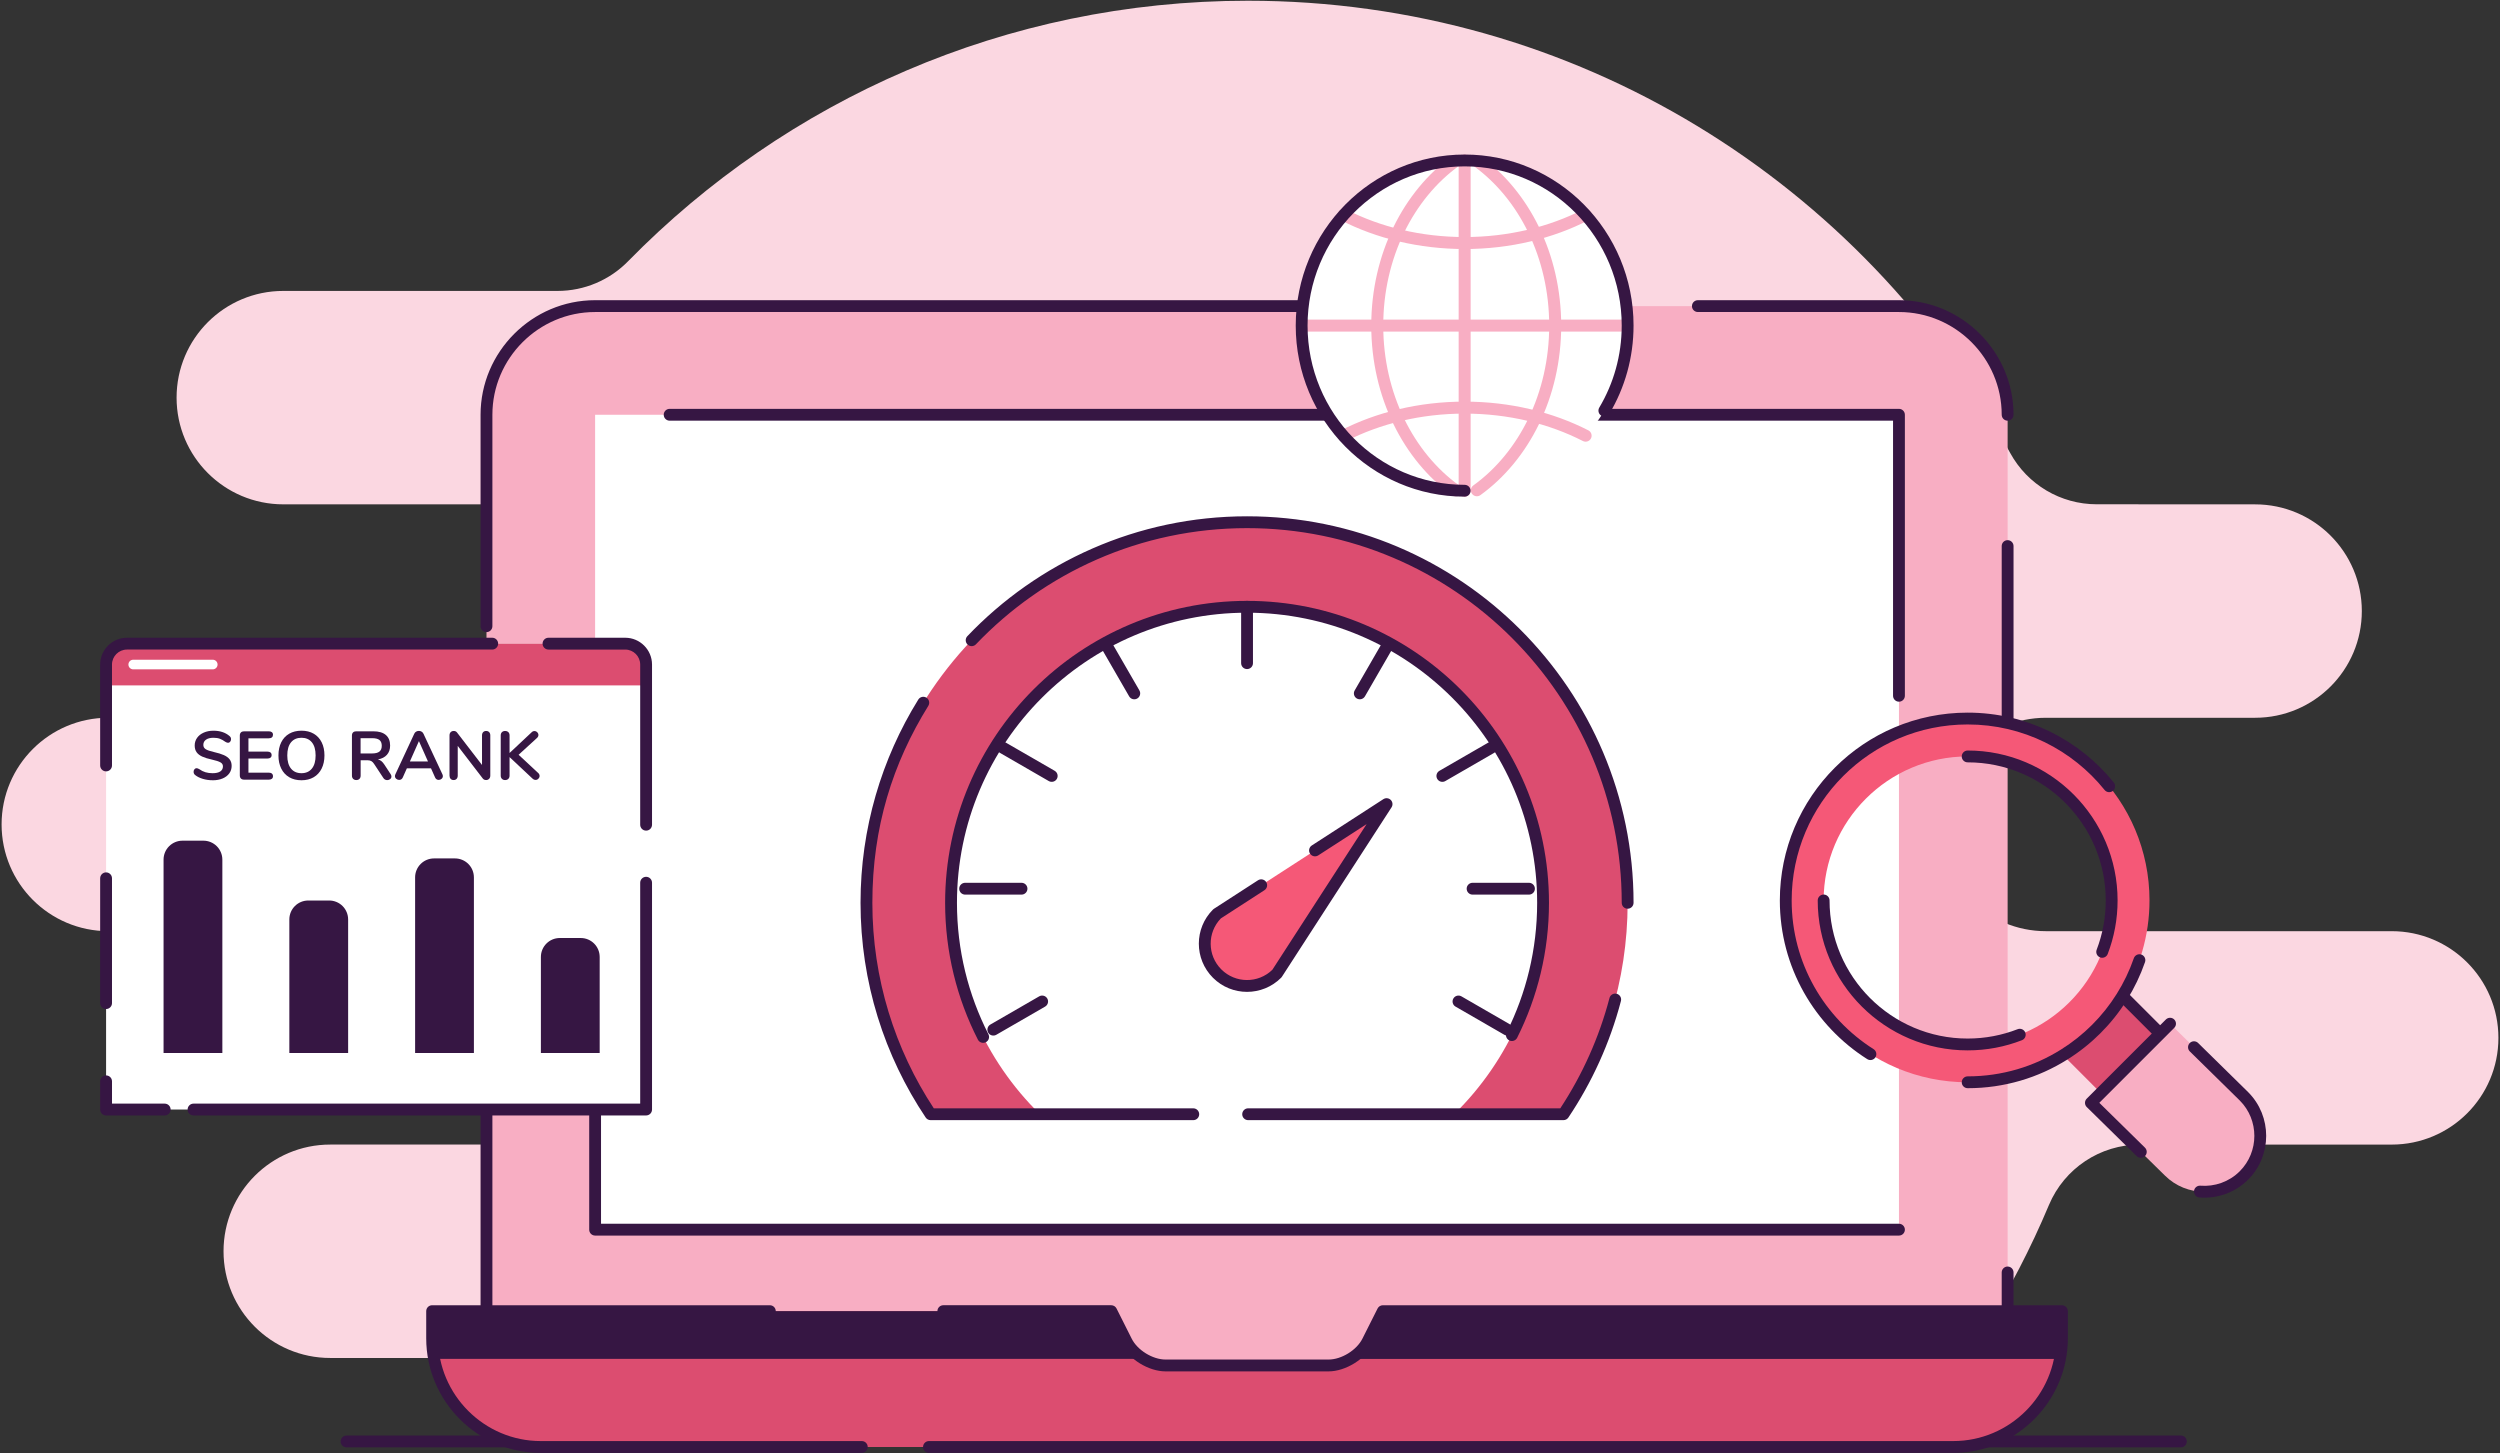 <svg width="1180" height="686" viewBox="0 0 1180 686" fill="none" xmlns="http://www.w3.org/2000/svg">
<rect x="0" y="0" width="1180" height="686" fill="#333333" stroke="none"/>
<g clip-path="url(#clip0_3344_3739)">
<path fill-rule="evenodd" clip-rule="evenodd" d="M280.661 680.366C274.655 673.515 268.872 666.462 263.328 659.22C254.525 647.729 240.875 640.993 226.401 640.993C198.479 640.964 155.87 640.964 155.87 640.964C128.056 640.964 105.506 618.414 105.506 590.599C105.506 562.784 128.056 540.235 155.87 540.235H315.018C342.832 540.235 365.382 517.685 365.382 489.87C365.382 462.056 342.832 439.506 315.018 439.506H51.116C23.302 439.506 0.752 416.956 0.752 389.142C0.752 361.327 23.302 338.777 51.116 338.777H232.422C260.237 338.777 282.787 316.227 282.787 288.413C282.787 260.598 260.237 238.048 232.422 238.048H133.712C105.897 238.048 83.347 215.499 83.347 187.684C83.347 159.869 105.897 137.319 133.712 137.319H263.175C275.772 137.319 287.828 132.214 296.594 123.17C370.949 47.363 474.522 0.346 588.995 0.346C744.113 0.346 879.225 86.683 948.844 213.864C957.006 228.758 972.641 238.018 989.624 238.018C1020.22 238.059 1064.42 238.059 1064.42 238.059C1092.23 238.059 1114.78 260.609 1114.78 288.424C1114.78 316.239 1092.23 338.788 1064.42 338.788H965.708C937.893 338.788 915.343 361.338 915.343 389.153C915.343 416.967 937.893 439.517 965.708 439.517H1128.88C1156.7 439.517 1179.25 462.067 1179.25 489.882C1179.25 517.696 1156.7 540.246 1128.88 540.246H1010.01C991.285 540.246 974.376 551.476 967.111 568.738C949.898 609.768 926.194 647.413 897.303 680.37H280.661V680.366Z" fill="#FBD7E1"/>
<path fill-rule="evenodd" clip-rule="evenodd" d="M1029.38 677.57H435.474C433.932 677.57 432.681 678.821 432.681 680.362C432.681 681.904 433.932 683.155 435.474 683.155H1029.38C1030.92 683.155 1032.17 681.904 1032.17 680.362C1032.17 678.821 1030.92 677.57 1029.38 677.57Z" fill="#361643"/>
<path fill-rule="evenodd" clip-rule="evenodd" d="M405.685 677.57H163.571C162.029 677.57 160.778 678.821 160.778 680.362C160.778 681.904 162.029 683.155 163.571 683.155H405.689C407.231 683.155 408.482 681.904 408.482 680.362C408.482 678.821 407.231 677.57 405.689 677.57H405.685Z" fill="#361643"/>
<path d="M947.6 195.764V618.872L687.973 657.336H492.451L229.622 618.872V195.768C229.622 167.566 252.697 144.483 280.899 144.483H896.312C924.525 144.483 947.6 167.562 947.6 195.764Z" fill="#F8AEC3"/>
<path fill-rule="evenodd" clip-rule="evenodd" d="M232.411 618.872V388.088C232.411 386.546 231.16 385.295 229.618 385.295C228.077 385.295 226.826 386.546 226.826 388.088V618.872C226.826 620.413 228.077 621.664 229.618 621.664C231.16 621.664 232.411 620.413 232.411 618.872Z" fill="#361643"/>
<path fill-rule="evenodd" clip-rule="evenodd" d="M232.411 295.565V195.767C232.411 169.1 254.231 147.276 280.895 147.276H682.355C683.896 147.276 685.147 146.025 685.147 144.483C685.147 142.942 683.896 141.691 682.355 141.691H280.895C251.159 141.691 226.826 166.031 226.826 195.771V295.569C226.826 297.111 228.077 298.362 229.618 298.362C231.16 298.362 232.411 297.111 232.411 295.569V295.565Z" fill="#361643"/>
<path fill-rule="evenodd" clip-rule="evenodd" d="M801.396 147.276H896.308C922.988 147.276 944.804 169.1 944.804 195.767C944.804 197.309 946.055 198.56 947.596 198.56C949.138 198.56 950.389 197.309 950.389 195.767C950.389 166.028 926.059 141.691 896.308 141.691H801.396C799.854 141.691 798.603 142.942 798.603 144.483C798.603 146.025 799.854 147.276 801.396 147.276Z" fill="#361643"/>
<path fill-rule="evenodd" clip-rule="evenodd" d="M944.804 257.746V357.316C944.804 358.858 946.055 360.109 947.596 360.109C949.138 360.109 950.389 358.858 950.389 357.316V257.746C950.389 256.204 949.138 254.953 947.596 254.953C946.055 254.953 944.804 256.204 944.804 257.746Z" fill="#361643"/>
<path fill-rule="evenodd" clip-rule="evenodd" d="M944.804 600.597V618.868C944.804 620.41 946.055 621.661 947.596 621.661C949.138 621.661 950.389 620.41 950.389 618.868V600.597C950.389 599.055 949.138 597.804 947.596 597.804C946.055 597.804 944.804 599.055 944.804 600.597Z" fill="#361643"/>
<path d="M896.305 195.768H280.891V580.404H896.305V195.768Z" fill="white"/>
<path fill-rule="evenodd" clip-rule="evenodd" d="M899.101 328.407V195.767C899.101 194.226 897.85 192.975 896.308 192.975H316.071C314.53 192.975 313.279 194.226 313.279 195.767C313.279 197.309 314.53 198.56 316.071 198.56H893.516V328.407C893.516 329.948 894.767 331.2 896.308 331.2C897.85 331.2 899.101 329.948 899.101 328.407Z" fill="#361643"/>
<path fill-rule="evenodd" clip-rule="evenodd" d="M278.102 453.257V580.4C278.102 581.942 279.354 583.193 280.895 583.193H896.308C897.85 583.193 899.101 581.942 899.101 580.4C899.101 578.859 897.85 577.608 896.308 577.608H283.684V453.257C283.684 451.715 282.433 450.464 280.891 450.464C279.35 450.464 278.099 451.715 278.099 453.257H278.102Z" fill="#361643"/>
<path d="M973.24 618.872V631.688C973.24 659.898 950.173 682.976 921.96 682.976H255.259C227.049 682.976 203.971 659.898 203.971 631.688V618.872H524.507L531.623 633.029C534.754 639.385 543.095 644.508 550.147 644.508H627.071C634.124 644.508 642.461 639.388 645.596 633.029L652.719 618.872H973.24Z" fill="#DC4D70"/>
<path d="M204.902 641.399C204.291 638.249 203.971 635.002 203.971 631.685V618.868H524.507L531.623 633.025C533.25 636.332 536.292 639.307 539.826 641.396H204.902V641.399ZM637.393 641.399C640.927 639.307 643.969 636.335 645.6 633.029L652.723 618.872H973.244V631.688C973.244 635.006 972.924 638.253 972.317 641.403H637.397L637.393 641.399Z" fill="#361643"/>
<path fill-rule="evenodd" clip-rule="evenodd" d="M445.248 621.661H522.787L529.124 634.276C532.684 641.485 542.145 647.297 550.143 647.297H627.068C635.066 647.297 644.524 641.488 648.091 634.276L654.436 621.661H970.444V631.684C970.444 658.36 948.631 680.18 921.956 680.18H438.475C436.933 680.18 435.682 681.431 435.682 682.972C435.682 684.514 436.933 685.765 438.475 685.765H921.956C951.703 685.765 976.029 661.428 976.029 631.681V618.864C976.029 617.323 974.778 616.072 973.237 616.072H652.715C651.662 616.072 650.693 616.667 650.221 617.609L643.09 631.785C640.379 637.281 633.167 641.704 627.068 641.704H550.143C544.048 641.704 536.832 637.281 534.125 631.785L527.002 617.606C526.529 616.664 525.561 616.068 524.507 616.068H445.248C443.706 616.068 442.455 617.319 442.455 618.861C442.455 620.402 443.706 621.653 445.248 621.653V621.661Z" fill="#361643"/>
<path fill-rule="evenodd" clip-rule="evenodd" d="M406.776 680.183H255.259C228.583 680.183 206.763 658.36 206.763 631.684V621.661H363.371C364.913 621.661 366.164 620.41 366.164 618.868C366.164 617.327 364.913 616.075 363.371 616.075H203.967C202.426 616.075 201.174 617.327 201.174 618.868V631.684C201.174 661.432 225.508 685.769 255.255 685.769H406.773C408.314 685.769 409.565 684.518 409.565 682.976C409.565 681.435 408.314 680.183 406.773 680.183H406.776Z" fill="#361643"/>
<path d="M304.968 313.662V523.702H50.074V313.662C50.074 308.24 54.508 303.806 59.93 303.806H295.112C300.533 303.806 304.968 308.24 304.968 313.662Z" fill="white"/>
<path d="M304.968 313.662V323.518H50.074V313.662C50.074 308.24 54.508 303.806 59.93 303.806H295.112C300.533 303.806 304.968 308.24 304.968 313.662Z" fill="#DC4D70"/>
<path d="M100.442 368.282C98.781 368.282 97.21 368.063 95.732 367.619C94.253 367.176 93.051 366.577 92.124 365.825C91.628 365.456 91.379 364.939 91.379 364.272C91.379 363.818 91.513 363.427 91.785 363.092C92.053 362.757 92.373 362.589 92.738 362.589C93.125 362.589 93.568 362.742 94.063 363.043C94.991 363.713 95.963 364.198 96.975 364.499C97.988 364.801 99.112 364.953 100.341 364.953C101.916 364.953 103.123 364.678 103.964 364.127C104.806 363.576 105.227 362.771 105.227 361.718C105.227 360.898 104.832 360.265 104.046 359.826C103.257 359.383 101.95 358.959 100.114 358.549C98.215 358.139 96.674 357.663 95.486 357.127C94.298 356.587 93.404 355.898 92.801 355.056C92.198 354.215 91.896 353.146 91.896 351.854C91.896 350.562 92.272 349.318 93.028 348.261C93.784 347.203 94.834 346.377 96.182 345.785C97.53 345.193 99.046 344.895 100.729 344.895C103.812 344.895 106.325 345.714 108.269 347.356C108.548 347.594 108.749 347.825 108.868 348.052C108.987 348.279 109.047 348.566 109.047 348.909C109.047 349.363 108.913 349.754 108.641 350.089C108.373 350.424 108.053 350.592 107.688 350.592C107.472 350.592 107.271 350.558 107.088 350.495C106.906 350.432 106.664 350.312 106.359 350.137C105.472 349.49 104.616 349.009 103.786 348.696C102.955 348.384 101.935 348.227 100.729 348.227C99.261 348.227 98.103 348.525 97.251 349.117C96.398 349.709 95.974 350.536 95.974 351.593C95.974 352.48 96.35 353.157 97.106 353.63C97.861 354.103 99.142 354.546 100.956 354.956C102.877 355.388 104.433 355.868 105.632 356.397C106.831 356.925 107.747 357.599 108.384 358.419C109.021 359.238 109.337 360.262 109.337 361.494C109.337 362.831 108.965 364.011 108.22 365.039C107.476 366.063 106.429 366.864 105.081 367.433C103.733 368.007 102.184 368.29 100.438 368.29L100.442 368.282Z" fill="#361643"/>
<path d="M115.194 367.992C114.569 367.992 114.077 367.82 113.724 367.474C113.37 367.128 113.191 366.644 113.191 366.018V347.155C113.191 346.529 113.37 346.045 113.724 345.699C114.081 345.353 114.569 345.181 115.194 345.181H126.875C127.501 345.181 127.985 345.323 128.331 345.602C128.677 345.881 128.849 346.28 128.849 346.797C128.849 347.315 128.677 347.751 128.331 348.045C127.985 348.335 127.501 348.48 126.875 348.48H117.265V354.758H126.227C126.853 354.758 127.337 354.9 127.683 355.179C128.029 355.458 128.201 355.868 128.201 356.408C128.201 356.948 128.029 357.324 127.683 357.607C127.337 357.886 126.853 358.028 126.227 358.028H117.265V364.693H126.875C127.501 364.693 127.985 364.838 128.331 365.128C128.677 365.419 128.849 365.836 128.849 366.376C128.849 366.916 128.677 367.292 128.331 367.575C127.985 367.854 127.501 367.995 126.875 367.995H115.194V367.992Z" fill="#361643"/>
<path d="M142.298 368.282C140.075 368.282 138.15 367.809 136.523 366.86C134.896 365.91 133.637 364.551 132.755 362.782C131.868 361.014 131.429 358.944 131.429 356.568C131.429 354.192 131.865 352.129 132.74 350.372C133.615 348.614 134.87 347.259 136.508 346.31C138.146 345.36 140.079 344.887 142.302 344.887C144.525 344.887 146.45 345.364 148.077 346.31C149.704 347.259 150.955 348.611 151.83 350.372C152.705 352.129 153.141 354.196 153.141 356.568C153.141 358.94 152.698 361.01 151.815 362.782C150.929 364.551 149.674 365.91 148.047 366.86C146.42 367.809 144.502 368.282 142.302 368.282H142.298ZM142.298 364.95C144.391 364.95 146.025 364.227 147.202 362.782C148.379 361.338 148.967 359.267 148.967 356.572C148.967 353.876 148.379 351.809 147.202 350.376C146.025 348.942 144.391 348.223 142.298 348.223C140.205 348.223 138.537 348.942 137.364 350.376C136.188 351.809 135.599 353.876 135.599 356.572C135.599 359.267 136.188 361.338 137.364 362.782C138.541 364.227 140.183 364.95 142.298 364.95Z" fill="#361643"/>
<path d="M184.366 365.37C184.623 365.758 184.754 366.137 184.754 366.502C184.754 366.998 184.553 367.407 184.154 367.731C183.756 368.055 183.287 368.215 182.747 368.215C182.4 368.215 182.073 368.133 181.76 367.973C181.447 367.813 181.183 367.567 180.967 367.243L176.662 360.709C176.231 360.02 175.773 359.532 175.288 359.253C174.804 358.973 174.171 358.832 173.397 358.832H170.224V366.082C170.224 366.729 170.042 367.24 169.673 367.619C169.308 367.995 168.81 368.185 168.184 368.185C167.558 368.185 167.056 367.995 166.68 367.619C166.304 367.243 166.114 366.729 166.114 366.082V347.151C166.114 346.526 166.292 346.042 166.646 345.695C167.004 345.349 167.491 345.178 168.117 345.178H176.208C178.796 345.178 180.766 345.755 182.114 346.909C183.462 348.063 184.136 349.732 184.136 351.91C184.136 353.679 183.633 355.131 182.631 356.263C181.63 357.395 180.211 358.124 178.375 358.448C179.001 358.601 179.552 358.869 180.025 359.256C180.498 359.644 180.963 360.184 181.417 360.876L184.363 365.374L184.366 365.37ZM175.631 355.63C177.206 355.63 178.36 355.332 179.094 354.74C179.827 354.148 180.192 353.235 180.192 352.007C180.192 350.778 179.824 349.843 179.094 349.274C178.36 348.7 177.206 348.417 175.631 348.417H170.195V355.633H175.631V355.63Z" fill="#361643"/>
<path d="M208.834 365.497C208.964 365.776 209.027 366.059 209.027 366.339C209.027 366.834 208.826 367.255 208.428 367.601C208.029 367.947 207.571 368.118 207.054 368.118C206.708 368.118 206.384 368.025 206.082 367.843C205.78 367.66 205.542 367.374 205.371 366.986L203.431 362.652H192.041L190.101 366.986C189.929 367.374 189.691 367.66 189.389 367.843C189.088 368.025 188.753 368.118 188.388 368.118C187.893 368.118 187.438 367.947 187.029 367.601C186.619 367.255 186.414 366.834 186.414 366.339C186.414 366.059 186.478 365.776 186.608 365.497L195.537 346.31C195.731 345.878 196.029 345.55 196.427 345.323C196.825 345.096 197.254 344.984 197.704 344.984C198.155 344.984 198.583 345.096 198.981 345.323C199.38 345.55 199.678 345.878 199.871 346.31L208.834 365.497ZM193.463 359.413H202.005L197.734 349.802L193.463 359.413Z" fill="#361643"/>
<path d="M229.447 345.014C230.05 345.014 230.531 345.204 230.888 345.58C231.246 345.956 231.421 346.459 231.421 347.084V366.078C231.421 366.703 231.238 367.21 230.87 367.597C230.505 367.984 230.028 368.182 229.447 368.182C228.758 368.182 228.23 367.932 227.861 367.437L216.05 352.066V366.078C216.05 366.703 215.879 367.21 215.532 367.597C215.186 367.984 214.713 368.182 214.11 368.182C213.507 368.182 213.03 367.988 212.688 367.597C212.341 367.21 212.17 366.703 212.17 366.078V347.084C212.17 346.459 212.352 345.956 212.721 345.58C213.086 345.204 213.574 345.014 214.177 345.014C214.847 345.014 215.365 345.263 215.73 345.759L227.507 361.062V347.084C227.507 346.459 227.686 345.956 228.04 345.58C228.397 345.204 228.866 345.014 229.447 345.014Z" fill="#361643"/>
<path d="M254.041 364.853C254.473 365.263 254.689 365.728 254.689 366.246C254.689 366.763 254.499 367.18 254.123 367.556C253.747 367.932 253.296 368.122 252.779 368.122C252.261 368.122 251.744 367.895 251.289 367.445L240.513 357.35V366.085C240.513 366.711 240.324 367.217 239.948 367.605C239.571 367.992 239.058 368.189 238.41 368.189C237.762 368.189 237.281 367.996 236.905 367.605C236.529 367.217 236.339 366.711 236.339 366.085V347.092C236.339 346.466 236.529 345.964 236.905 345.587C237.281 345.211 237.784 345.021 238.41 345.021C239.035 345.021 239.568 345.211 239.948 345.587C240.324 345.964 240.513 346.466 240.513 347.092V355.406L250.932 345.636C251.319 345.249 251.762 345.055 252.257 345.055C252.753 345.055 253.192 345.245 253.568 345.621C253.944 345.997 254.134 346.436 254.134 346.932C254.134 347.427 253.918 347.881 253.486 348.291L244.781 356.252L254.034 364.86L254.041 364.853Z" fill="#361643"/>
<path fill-rule="evenodd" clip-rule="evenodd" d="M104.947 405.737C104.947 403.365 104.005 401.094 102.33 399.418C100.654 397.743 98.379 396.801 96.011 396.801H86.136C83.764 396.801 81.493 397.743 79.817 399.418C78.142 401.094 77.2 403.369 77.2 405.737V497.016H104.951V405.737H104.947Z" fill="#361643"/>
<path fill-rule="evenodd" clip-rule="evenodd" d="M164.315 433.977C164.315 431.605 163.373 429.333 161.698 427.658C160.022 425.982 157.747 425.04 155.379 425.04H145.504C143.132 425.04 140.861 425.982 139.185 427.658C137.51 429.333 136.568 431.608 136.568 433.977V497.016H164.319V433.977H164.315Z" fill="#361643"/>
<path fill-rule="evenodd" clip-rule="evenodd" d="M223.679 414.112C223.679 411.74 222.737 409.468 221.062 407.793C219.386 406.117 217.111 405.175 214.743 405.175H204.868C202.496 405.175 200.225 406.117 198.549 407.793C196.874 409.468 195.932 411.743 195.932 414.112V497.016H223.683V414.112H223.679Z" fill="#361643"/>
<path fill-rule="evenodd" clip-rule="evenodd" d="M283.047 451.678C283.047 446.741 279.045 442.742 274.111 442.742H264.236C259.299 442.742 255.3 446.744 255.3 451.678V497.016H283.051V451.678H283.047Z" fill="#361643"/>
<path d="M102.691 313.662C102.691 314.913 101.667 315.937 100.416 315.937H62.886C61.635 315.937 60.611 314.913 60.611 313.662C60.611 312.411 61.635 311.387 62.886 311.387H100.416C101.667 311.387 102.691 312.407 102.691 313.662Z" fill="white"/>
<path fill-rule="evenodd" clip-rule="evenodd" d="M77.743 520.913H52.866V510.391C52.866 508.849 51.615 507.598 50.074 507.598C48.532 507.598 47.281 508.849 47.281 510.391V523.706C47.281 525.247 48.532 526.499 50.074 526.499H77.743C79.285 526.499 80.536 525.247 80.536 523.706C80.536 522.164 79.285 520.913 77.743 520.913Z" fill="#361643"/>
<path fill-rule="evenodd" clip-rule="evenodd" d="M52.863 473.472V414.558C52.863 413.017 51.611 411.766 50.07 411.766C48.528 411.766 47.277 413.017 47.277 414.558V473.472C47.277 475.013 48.528 476.265 50.07 476.265C51.611 476.265 52.863 475.013 52.863 473.472Z" fill="#361643"/>
<path fill-rule="evenodd" clip-rule="evenodd" d="M52.863 361.301V313.658C52.863 309.774 56.042 306.595 59.926 306.595H232.329C233.871 306.595 235.122 305.343 235.122 303.802C235.122 302.26 233.871 301.009 232.329 301.009H59.926C52.971 301.009 47.277 306.703 47.277 313.658V361.301C47.277 362.842 48.528 364.093 50.07 364.093C51.611 364.093 52.863 362.842 52.863 361.301Z" fill="#361643"/>
<path fill-rule="evenodd" clip-rule="evenodd" d="M258.885 306.598H295.108C298.991 306.598 302.171 309.778 302.171 313.662V389.268C302.171 390.81 303.422 392.061 304.964 392.061C306.506 392.061 307.757 390.81 307.757 389.268V313.662C307.757 306.703 302.063 301.013 295.108 301.013H258.885C257.344 301.013 256.093 302.264 256.093 303.806C256.093 305.347 257.344 306.598 258.885 306.598Z" fill="#361643"/>
<path fill-rule="evenodd" clip-rule="evenodd" d="M302.171 416.643V520.91H91.345C89.804 520.91 88.553 522.161 88.553 523.702C88.553 525.244 89.804 526.495 91.345 526.495H304.964C306.506 526.495 307.757 525.244 307.757 523.702V416.643C307.757 415.102 306.506 413.851 304.964 413.851C303.422 413.851 302.171 415.102 302.171 416.643Z" fill="#361643"/>
<path fill-rule="evenodd" clip-rule="evenodd" d="M439.257 525.922C420.125 497.362 408.97 463.035 408.97 426.124C408.97 326.977 489.465 246.486 588.607 246.486C687.75 246.486 768.245 326.977 768.245 426.124C768.245 463.035 757.09 497.362 737.958 525.922H439.257Z" fill="white"/>
<path fill-rule="evenodd" clip-rule="evenodd" d="M490.861 525.922H439.253C420.122 497.362 408.966 463.035 408.966 426.124C408.966 326.977 489.461 246.486 588.604 246.486C687.746 246.486 768.241 326.977 768.241 426.124C768.241 463.035 757.086 497.362 737.954 525.922H686.346C712.243 500.557 728.322 465.202 728.322 426.124C728.322 349.009 665.714 286.406 588.604 286.406C511.493 286.406 448.886 349.013 448.886 426.124C448.886 465.206 464.968 500.561 490.861 525.922Z" fill="#DC4D70"/>
<path fill-rule="evenodd" clip-rule="evenodd" d="M716.101 489.822C725.708 470.65 731.118 449.012 731.118 426.12C731.118 347.464 667.259 283.609 588.607 283.609C509.955 283.609 446.097 347.468 446.097 426.12C446.097 449.362 451.675 471.309 461.557 490.701C462.257 492.075 463.94 492.622 465.314 491.922C466.688 491.222 467.235 489.539 466.535 488.165C457.04 469.536 451.686 448.45 451.686 426.12C451.686 350.547 513.042 289.195 588.611 289.195C664.18 289.195 725.536 350.551 725.536 426.12C725.536 448.111 720.342 468.899 711.111 487.32C710.423 488.697 710.981 490.377 712.359 491.066C713.736 491.755 715.416 491.196 716.105 489.818L716.101 489.822Z" fill="#361643"/>
<path fill-rule="evenodd" clip-rule="evenodd" d="M460.633 304.119C492.849 270.339 538.288 249.278 588.607 249.278C686.212 249.278 765.453 328.522 765.453 426.124C765.453 427.665 766.704 428.916 768.245 428.916C769.787 428.916 771.038 427.665 771.038 426.124C771.038 325.436 689.292 243.693 588.607 243.693C536.701 243.693 489.826 265.42 456.593 300.265C455.529 301.382 455.573 303.15 456.687 304.212C457.804 305.277 459.572 305.232 460.633 304.119Z" fill="#361643"/>
<path fill-rule="evenodd" clip-rule="evenodd" d="M759.681 471.059C754.762 489.807 746.839 507.341 736.457 523.125H589.125C587.583 523.125 586.332 524.376 586.332 525.918C586.332 527.459 587.583 528.71 589.125 528.71H737.954C738.885 528.71 739.757 528.245 740.274 527.471C751.404 510.856 759.875 492.32 765.08 472.474C765.471 470.985 764.578 469.454 763.088 469.063C761.599 468.672 760.068 469.566 759.677 471.055L759.681 471.059Z" fill="#361643"/>
<path fill-rule="evenodd" clip-rule="evenodd" d="M563.224 523.129H440.75C422.419 495.262 411.755 461.925 411.755 426.124C411.755 390.322 421.425 360.169 438.173 333.147C438.985 331.836 438.579 330.112 437.272 329.301C435.961 328.489 434.237 328.895 433.426 330.202C416.149 358.076 406.17 390.944 406.17 426.12C406.17 463.605 417.5 498.468 436.93 527.474C437.447 528.249 438.318 528.714 439.249 528.714H563.224C564.766 528.714 566.017 527.463 566.017 525.922C566.017 524.38 564.766 523.129 563.224 523.129Z" fill="#361643"/>
<path fill-rule="evenodd" clip-rule="evenodd" d="M721.671 416.677H695.059C693.518 416.677 692.267 417.928 692.267 419.47C692.267 421.011 693.518 422.262 695.059 422.262H721.671C723.213 422.262 724.464 421.011 724.464 419.47C724.464 417.928 723.213 416.677 721.671 416.677Z" fill="#361643"/>
<path fill-rule="evenodd" clip-rule="evenodd" d="M482.155 416.677H455.543C454.002 416.677 452.751 417.928 452.751 419.47C452.751 421.011 454.002 422.262 455.543 422.262H482.155C483.697 422.262 484.948 421.011 484.948 419.47C484.948 417.928 483.697 416.677 482.155 416.677Z" fill="#361643"/>
<path fill-rule="evenodd" clip-rule="evenodd" d="M497.809 363.821L474.761 350.514C473.428 349.743 471.715 350.201 470.948 351.538C470.177 352.871 470.635 354.583 471.968 355.35L495.017 368.658C496.35 369.429 498.062 368.971 498.829 367.638C499.6 366.305 499.142 364.592 497.805 363.825L497.809 363.821Z" fill="#361643"/>
<path fill-rule="evenodd" clip-rule="evenodd" d="M490.5 470.277L467.451 483.585C466.118 484.356 465.66 486.065 466.427 487.398C467.198 488.731 468.907 489.189 470.244 488.422L493.293 475.114C494.626 474.343 495.084 472.634 494.317 471.301C493.546 469.968 491.837 469.51 490.504 470.277H490.5Z" fill="#361643"/>
<path fill-rule="evenodd" clip-rule="evenodd" d="M537.796 325.879L524.488 302.83C523.717 301.497 522.008 301.039 520.672 301.81C519.339 302.581 518.881 304.29 519.648 305.627L532.956 328.675C533.726 330.012 535.435 330.466 536.772 329.699C538.105 328.928 538.567 327.219 537.796 325.882V325.879Z" fill="#361643"/>
<path fill-rule="evenodd" clip-rule="evenodd" d="M591.4 313.014V286.402C591.4 284.86 590.149 283.609 588.607 283.609C587.066 283.609 585.815 284.86 585.815 286.402V313.014C585.815 314.556 587.066 315.807 588.607 315.807C590.149 315.807 591.4 314.556 591.4 313.014Z" fill="#361643"/>
<path fill-rule="evenodd" clip-rule="evenodd" d="M644.252 328.675L657.56 305.627C658.33 304.29 657.872 302.581 656.536 301.81C655.203 301.039 653.49 301.497 652.719 302.83L639.411 325.879C638.64 327.212 639.098 328.925 640.431 329.695C641.768 330.466 643.477 330.008 644.248 328.671L644.252 328.675Z" fill="#361643"/>
<path fill-rule="evenodd" clip-rule="evenodd" d="M682.191 368.662L705.239 355.354C706.576 354.583 707.034 352.874 706.263 351.541C705.493 350.208 703.784 349.75 702.447 350.521L679.398 363.829C678.065 364.6 677.603 366.309 678.374 367.642C679.145 368.975 680.854 369.433 682.191 368.666V368.662Z" fill="#361643"/>
<path fill-rule="evenodd" clip-rule="evenodd" d="M687.009 475.114L710.058 488.422C711.391 489.193 713.1 488.735 713.871 487.402C714.641 486.069 714.183 484.356 712.85 483.589L689.802 470.281C688.469 469.51 686.756 469.968 685.985 471.305C685.214 472.638 685.672 474.351 687.009 475.118V475.114Z" fill="#361643"/>
<path fill-rule="evenodd" clip-rule="evenodd" d="M654.465 379.55L602.716 459.527C594.926 467.317 582.277 467.317 574.488 459.527C566.698 451.738 566.698 439.089 574.488 431.299L654.465 379.55Z" fill="#F55877"/>
<path fill-rule="evenodd" clip-rule="evenodd" d="M622.205 403.749L645.041 388.974L600.538 457.751C593.817 464.253 583.093 464.182 576.461 457.55C569.83 450.919 569.763 440.195 576.256 433.478C576.26 433.478 596.807 420.181 596.807 420.181C598.102 419.343 598.471 417.612 597.633 416.32C596.795 415.028 595.064 414.655 593.772 415.493L572.969 428.953C572.805 429.061 572.648 429.184 572.511 429.322C563.63 438.203 563.63 452.62 572.511 461.501C581.391 470.381 595.809 470.381 604.689 461.501C604.827 461.363 604.954 461.207 605.058 461.043L656.808 381.065C657.522 379.959 657.37 378.503 656.439 377.573C655.508 376.642 654.052 376.489 652.946 377.204L619.166 399.061C617.874 399.899 617.502 401.63 618.34 402.922C619.178 404.218 620.909 404.587 622.201 403.749H622.205Z" fill="#361643"/>
<path d="M691.31 231.629C733.798 231.629 768.241 196.732 768.241 153.684C768.241 110.637 733.798 75.74 691.31 75.74C648.821 75.74 614.378 110.637 614.378 153.684C614.378 196.732 648.821 231.629 691.31 231.629Z" fill="white"/>
<path fill-rule="evenodd" clip-rule="evenodd" d="M698.734 233.71C721.582 217.249 736.886 187.58 736.886 153.684C736.886 119.789 721.586 90.116 698.734 73.658C697.468 72.746 695.696 73.033 694.784 74.299C693.872 75.565 694.158 77.337 695.424 78.249C716.946 93.751 731.222 121.759 731.222 153.681C731.222 185.602 716.946 213.611 695.424 229.116C694.158 230.028 693.868 231.8 694.784 233.066C695.696 234.332 697.468 234.623 698.734 233.707V233.71Z" fill="#F8AEC3"/>
<path fill-rule="evenodd" clip-rule="evenodd" d="M685.382 73.658C662.531 90.116 647.234 119.789 647.234 153.684C647.234 187.58 662.534 217.249 685.382 233.71C686.648 234.623 688.42 234.336 689.333 233.07C690.245 231.804 689.958 230.032 688.692 229.119C667.17 213.615 652.894 185.61 652.894 153.684C652.894 121.759 667.17 93.751 688.692 78.253C689.958 77.341 690.249 75.569 689.336 74.302C688.424 73.037 686.652 72.746 685.386 73.658H685.382Z" fill="#F8AEC3"/>
<path fill-rule="evenodd" clip-rule="evenodd" d="M747.122 98.941C731.166 107.107 711.945 111.88 691.31 111.88C670.674 111.88 651.457 107.107 635.501 98.941C634.113 98.23 632.404 98.781 631.692 100.17C630.981 101.559 631.532 103.268 632.921 103.979C649.614 112.525 669.721 117.54 691.31 117.54C712.899 117.54 733.006 112.525 749.698 103.979C751.087 103.268 751.638 101.562 750.927 100.17C750.216 98.781 748.511 98.23 747.118 98.941H747.122Z" fill="#F8AEC3"/>
<path fill-rule="evenodd" clip-rule="evenodd" d="M635.505 208.163C651.461 199.994 670.681 195.224 691.313 195.224C711.945 195.224 731.17 199.994 747.125 208.163C748.514 208.874 750.223 208.323 750.935 206.934C751.646 205.546 751.095 203.836 749.706 203.125C733.013 194.58 712.906 189.564 691.317 189.564C669.728 189.564 649.621 194.576 632.929 203.125C631.54 203.836 630.989 205.546 631.7 206.934C632.411 208.323 634.12 208.874 635.509 208.163H635.505Z" fill="#F8AEC3"/>
<path fill-rule="evenodd" clip-rule="evenodd" d="M614.382 156.514H768.245C769.805 156.514 771.075 155.245 771.075 153.684C771.075 152.124 769.805 150.854 768.245 150.854H614.382C612.821 150.854 611.552 152.124 611.552 153.684C611.552 155.245 612.821 156.514 614.382 156.514Z" fill="#F8AEC3"/>
<path fill-rule="evenodd" clip-rule="evenodd" d="M688.484 75.74V231.629C688.484 233.189 689.753 234.459 691.313 234.459C692.874 234.459 694.143 233.189 694.143 231.629V75.74C694.143 74.18 692.874 72.91 691.313 72.91C689.753 72.91 688.484 74.18 688.484 75.74Z" fill="#F8AEC3"/>
<path fill-rule="evenodd" clip-rule="evenodd" d="M691.31 228.833C650.381 228.833 617.171 195.15 617.171 153.681C617.171 112.212 650.381 78.529 691.31 78.529C732.239 78.529 765.449 112.212 765.449 153.681C765.449 167.834 761.58 181.078 754.859 192.387C754.07 193.712 754.509 195.425 755.831 196.214C757.157 197 758.869 196.564 759.659 195.243C766.879 183.1 771.034 168.88 771.034 153.681C771.034 109.11 735.299 72.943 691.31 72.943C647.32 72.943 611.585 109.11 611.585 153.681C611.585 198.251 647.32 234.418 691.31 234.418C692.851 234.418 694.102 233.167 694.102 231.625C694.102 230.084 692.851 228.833 691.31 228.833Z" fill="#361643"/>
<path d="M1019.58 487.852L991.575 515.905L973.881 498.166L974.316 497.727C985.282 490.868 994.636 481.559 1001.5 470.549L1001.89 470.158L1019.58 487.852H1019.58Z" fill="#DC4D70"/>
<path fill-rule="evenodd" clip-rule="evenodd" d="M1003.07 472.135L999.521 468.572L999.912 468.181C1001 467.093 1002.77 467.093 1003.86 468.181L1021.55 485.875C1022.64 486.966 1022.64 488.735 1021.55 489.826C1020.46 490.917 1018.69 490.917 1017.6 489.826L999.908 472.131H1003.07V472.135Z" fill="#361643"/>
<path d="M928.737 339.153C881.329 339.153 842.876 377.606 842.876 425.018C842.876 472.429 881.332 510.837 928.737 510.837C945.515 510.837 961.12 506.03 974.313 497.731C985.278 490.872 994.632 481.563 1001.49 470.553C1009.75 457.353 1014.56 441.714 1014.56 425.021C1014.56 377.61 976.148 339.157 928.737 339.157V339.153ZM928.729 492.987C891.256 492.987 860.756 462.495 860.756 425.014C860.756 387.533 891.256 357.037 928.729 357.037C966.203 357.037 996.706 387.537 996.706 425.014C996.706 462.499 966.214 492.987 928.729 492.987Z" fill="#F55877"/>
<path fill-rule="evenodd" clip-rule="evenodd" d="M997.719 369.362C981.477 349.236 956.615 336.36 928.737 336.36C879.787 336.36 840.083 376.064 840.083 425.018C840.083 456.541 856.549 484.21 881.347 499.916C882.651 500.739 884.375 500.352 885.201 499.052C886.024 497.749 885.637 496.025 884.337 495.199C861.103 480.483 845.668 454.553 845.668 425.018C845.668 379.147 882.874 341.946 928.737 341.946C954.857 341.946 978.152 354.01 993.37 372.87C994.338 374.069 996.099 374.258 997.298 373.29C998.497 372.322 998.687 370.561 997.719 369.362Z" fill="#361643"/>
<path fill-rule="evenodd" clip-rule="evenodd" d="M928.737 513.63C946.062 513.63 962.178 508.667 975.802 500.091C987.122 493.013 996.78 483.399 1003.87 472.027C1007.36 466.449 1010.25 460.443 1012.45 454.113C1012.96 452.657 1012.18 451.064 1010.73 450.557C1009.27 450.051 1007.68 450.822 1007.17 452.277C1005.11 458.209 1002.4 463.835 999.126 469.067C992.487 479.72 983.439 488.723 972.834 495.359C960.063 503.394 944.971 508.041 928.737 508.041C927.195 508.041 925.944 509.292 925.944 510.834C925.944 512.375 927.195 513.626 928.737 513.626V513.63Z" fill="#361643"/>
<path fill-rule="evenodd" clip-rule="evenodd" d="M952.318 485.782C945.001 488.63 937.044 490.194 928.729 490.194C892.793 490.194 863.549 460.953 863.549 425.014C863.549 423.472 862.298 422.221 860.756 422.221C859.215 422.221 857.964 423.472 857.964 425.014C857.964 464.036 889.714 495.779 928.729 495.779C937.759 495.779 946.397 494.082 954.343 490.984C955.781 490.425 956.492 488.805 955.933 487.368C955.375 485.931 953.755 485.22 952.318 485.778V485.782Z" fill="#361643"/>
<path fill-rule="evenodd" clip-rule="evenodd" d="M928.729 359.83C964.672 359.83 993.913 389.074 993.913 425.014C993.913 433.205 992.394 441.051 989.624 448.278C989.073 449.719 989.791 451.335 991.232 451.886C992.67 452.438 994.289 451.719 994.84 450.278C997.849 442.429 999.502 433.909 999.502 425.014C999.502 385.999 967.756 354.244 928.733 354.244C927.191 354.244 925.94 355.495 925.94 357.037C925.94 358.579 927.191 359.83 928.733 359.83H928.729Z" fill="#361643"/>
<path d="M986.917 520.552L1021.79 554.812C1032.06 565.082 1048.86 565.082 1059.14 554.812C1069.42 544.539 1069.42 527.731 1059.14 517.458L1024.27 483.19L986.917 520.552Z" fill="#F8AEC3"/>
<path fill-rule="evenodd" clip-rule="evenodd" d="M1038.14 565.212C1046.38 565.86 1054.85 563.049 1061.12 556.786C1072.48 545.425 1072.48 526.841 1061.12 515.481C1061.1 515.462 1037.51 492.287 1037.51 492.287C1036.41 491.207 1034.64 491.222 1033.56 492.32C1032.48 493.419 1032.49 495.187 1033.59 496.271L1057.18 519.45C1066.35 528.621 1066.35 543.649 1057.16 552.835C1052.09 557.903 1045.24 560.17 1038.57 559.645C1037.04 559.526 1035.69 560.673 1035.57 562.211C1035.45 563.749 1036.6 565.093 1038.14 565.216L1038.14 565.212Z" fill="#361643"/>
<path fill-rule="evenodd" clip-rule="evenodd" d="M990.879 520.53L1012.42 541.69C1013.52 542.77 1013.54 544.539 1012.45 545.641C1011.37 546.739 1009.6 546.758 1008.5 545.675L984.951 522.537C984.418 522.015 984.12 521.3 984.117 520.556C984.113 519.811 984.407 519.096 984.936 518.567L1022.29 481.205C1023.38 480.114 1025.15 480.114 1026.24 481.205C1027.33 482.296 1027.33 484.065 1026.24 485.156L990.879 520.526V520.53Z" fill="#361643"/>
</g>
<defs>
<clipPath id="clip0_3344_3739">
<rect width="1178.5" height="685.423" fill="white" transform="translate(0.752 0.346)"/>
</clipPath>
</defs>
</svg>
